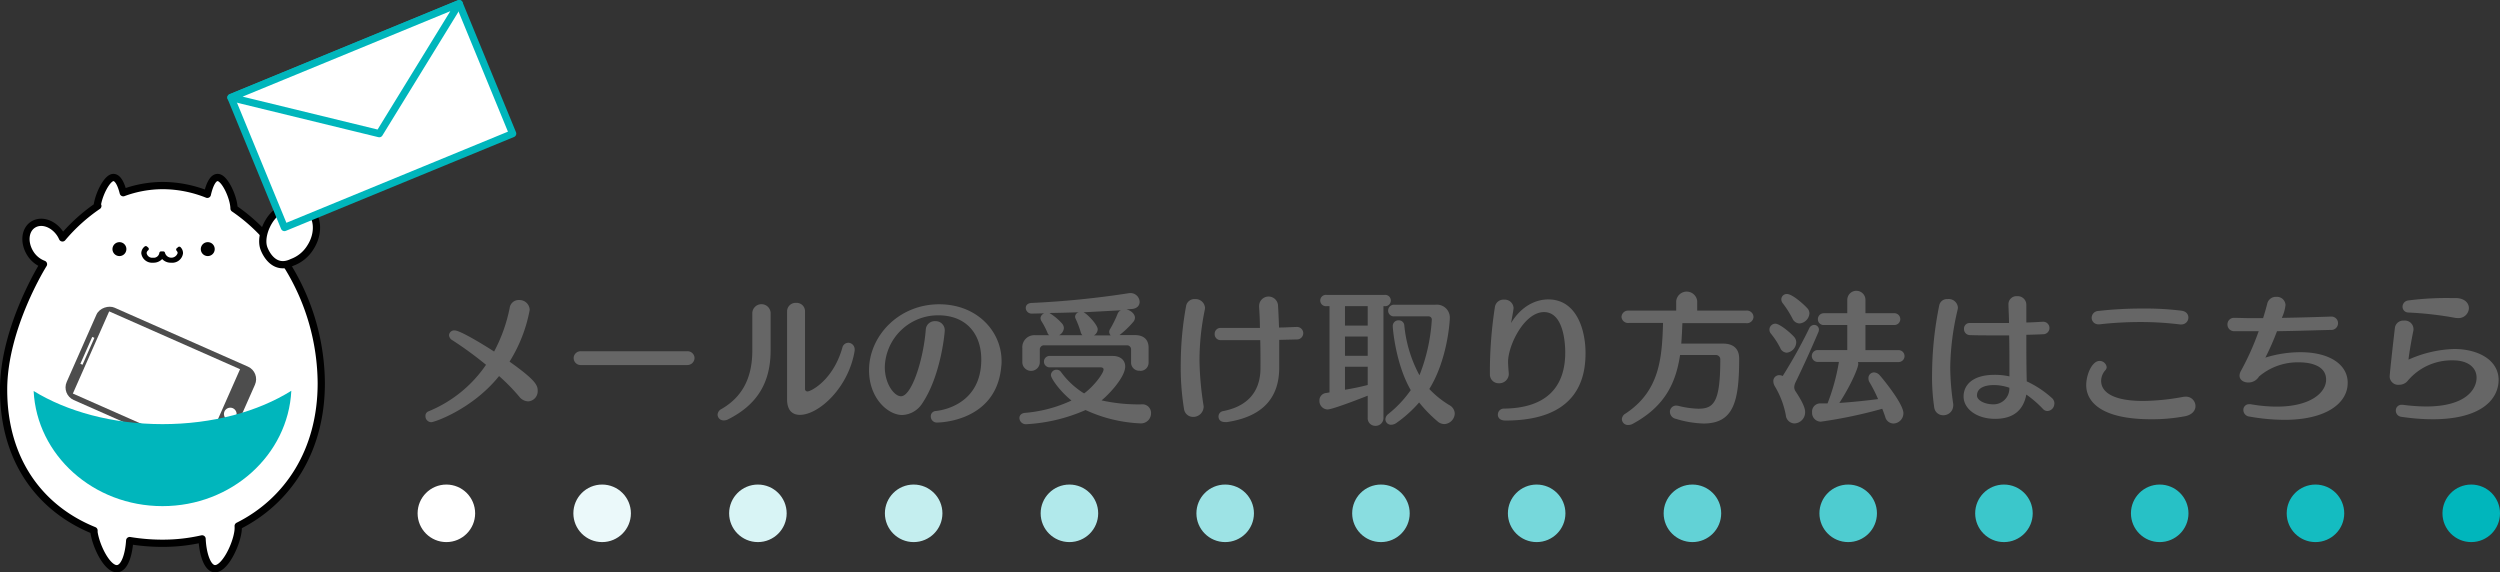 <svg xmlns="http://www.w3.org/2000/svg" width="528.37" height="120.92" viewBox="0 0 528.37 120.92"><rect x="0" y="0" width="528.37" height="120.92" fill="#333333" stroke="none"/><defs><style>.cls-1{fill:#666;}.cls-2,.cls-7,.cls-9{fill:#fff;}.cls-2,.cls-4,.cls-5{stroke:#000;}.cls-2,.cls-4,.cls-9{stroke-linecap:round;stroke-linejoin:round;}.cls-2,.cls-9{stroke-width:1.53px;}.cls-3{fill:none;}.cls-4,.cls-5{stroke-width:0.76px;}.cls-5{stroke-miterlimit:10;}.cls-6{fill:#4d4d4d;}.cls-8{fill:#00b6bc;}.cls-9{stroke:#00b6bc;}.cls-10{fill:#ebf9fa;}.cls-11{fill:#d8f4f5;}.cls-12{fill:#c4eeef;}.cls-13{fill:#b1e9eb;}.cls-14{fill:#9de3e5;}.cls-15{fill:#89dde0;}.cls-16{fill:#76d8db;}.cls-17{fill:#62d2d6;}.cls-18{fill:#4eccd0;}.cls-19{fill:#3bc7cb;}.cls-20{fill:#27c1c6;}.cls-21{fill:#14bcc1;}</style></defs><g id="レイヤー_2" data-name="レイヤー 2"><g id="コンテンツ"><path class="cls-1" d="M113.64,82.58a2.15,2.15,0,0,1-2,2.25,2.51,2.51,0,0,1-1.9-1,40.3,40.3,0,0,0-4.26-4.35c-5.63,7-13.67,9.75-14.33,9.75a1.25,1.25,0,0,1-1.23-1.29,1,1,0,0,1,.63-1,27.11,27.11,0,0,0,12.17-9.84,77.79,77.79,0,0,0-7.1-5.19,1.33,1.33,0,0,1-.72-1.08,1.1,1.1,0,0,1,1.2-1c1.08,0,5.7,2.76,8.33,4.47a33.5,33.5,0,0,0,3.3-9.27,1.91,1.91,0,0,1,2-1.62,2.15,2.15,0,0,1,2.22,2.1,31.33,31.33,0,0,1-4.26,10.92C113.37,80.45,113.64,81.5,113.64,82.58Z"/><path class="cls-1" d="M122.86,77.15a1.49,1.49,0,0,1-1.62-1.47,1.47,1.47,0,0,1,1.62-1.44h22.31a1.47,1.47,0,0,1,1.62,1.41,1.52,1.52,0,0,1-1.62,1.5Z"/><path class="cls-1" d="M153.91,88.61a1.87,1.87,0,0,1-.93.24,1.25,1.25,0,0,1-1.32-1.2,1.42,1.42,0,0,1,.81-1.2C156.73,84,159,80.06,159,74.09v-8a1.94,1.94,0,0,1,3.87,0v8C162.85,80.84,160.06,85.52,153.91,88.61Zm15.15-.93c-1.75,0-2.71-1.14-2.71-3.24V65.87a1.8,1.8,0,0,1,1.9-1.86,1.78,1.78,0,0,1,1.89,1.86V82.31a.51.51,0,0,0,.54.42c.66,0,5.37-2.31,7.34-9.21a1.33,1.33,0,0,1,1.26-1.08,1.38,1.38,0,0,1,1.35,1.41c0,.09,0,.18,0,.27C179.35,82,173,87.68,169.06,87.68Z"/><path class="cls-1" d="M198.13,89.3A1.28,1.28,0,0,1,196.72,88a1.11,1.11,0,0,1,1.08-1.14c1.62-.15,9.59-1.56,9.59-10.86,0-5.7-3.42-9.36-9.08-9.36A11.26,11.26,0,0,0,187,77.57c0,3.57,2,6.18,3.42,6.18,2.25,0,4.76-7.71,5.25-14.19a1.89,1.89,0,0,1,2-1.68,1.91,1.91,0,0,1,2,1.92c0,.72-.87,9.69-4.75,15.45a5.26,5.26,0,0,1-4.25,2.46c-2.91,0-7-3.42-7-9.48,0-7.17,6.24-13.92,14.82-13.92,8,0,13.19,5.7,13.19,12,0,.36,0,.72-.06,1.08C210.63,89.24,198.27,89.3,198.13,89.3Z"/><path class="cls-1" d="M243.27,87.35A2.13,2.13,0,0,1,241,89.48a30.68,30.68,0,0,1-11.57-2.82,35.84,35.84,0,0,1-12.6,3,1.36,1.36,0,0,1-1.38-1.32c0-.51.36-1,1.17-1.08a28.71,28.71,0,0,0,9.83-2.61c-2.57-2.1-4.34-4.71-4.34-5.37a1.17,1.17,0,0,1,1.2-1.14,1.11,1.11,0,0,1,.93.48,17.12,17.12,0,0,0,4.88,4.53c2-1.44,4.12-4.23,4.12-5.07,0-.3-.28-.45-.7-.45H222a1.21,1.21,0,1,1,0-2.4h13.17c1.64,0,2.64.9,2.64,2.22,0,2.22-3.3,5.79-5,7.17a35.76,35.76,0,0,0,8.49.84A1.81,1.81,0,0,1,243.27,87.35Zm-2.34-9a1.72,1.72,0,0,1-1.88-1.71V73.88a.85.85,0,0,0-.87-.9H220.66a.87.87,0,0,0-.9.9v2.79a1.85,1.85,0,0,1-3.69,0V73.58a2.54,2.54,0,0,1,2.79-2.73h2.88a1.23,1.23,0,0,1-.39-.6,17,17,0,0,0-1.2-2.31,1.37,1.37,0,0,1-.24-.72,1.19,1.19,0,0,1,.81-1l-2.64.06a1.24,1.24,0,0,1-1.29-1.2c0-.51.36-1,1.2-1.05A188.94,188.94,0,0,0,238.35,62a3,3,0,0,1,.51-.06,1.93,1.93,0,0,1,2,1.86c0,.72-.47,1.38-1.59,1.5l-1.2.09c.9.21,1.8.93,1.8,1.77a1.41,1.41,0,0,1-.35.87,19.59,19.59,0,0,1-2.92,2.79h3.27c1.81,0,2.88.93,2.88,2.64v3.18A1.72,1.72,0,0,1,240.93,78.38Zm-12.5-8.07a20.26,20.26,0,0,0-1.08-2.88,1,1,0,0,1-.13-.48A1,1,0,0,1,228,66c-2,.06-4.11.12-6.21.15a11.88,11.88,0,0,1,2.64,2.19,1.59,1.59,0,0,1,.42,1,1.88,1.88,0,0,1-1,1.5h4.91A1.74,1.74,0,0,1,228.43,70.31ZM229,66c.87.39,3,2.67,3,3.6a1.54,1.54,0,0,1-.82,1.29h3.58a1.08,1.08,0,0,1-.33-.72,1.13,1.13,0,0,1,.21-.66,22.49,22.49,0,0,0,1.55-3.15,1.29,1.29,0,0,1,.73-.78C234.25,65.72,231.64,65.87,229,66Z"/><path class="cls-1" d="M253.51,76v.24a65.62,65.62,0,0,0,.87,9.54,1.35,1.35,0,0,1,0,.33,2.19,2.19,0,0,1-2.25,2,1.92,1.92,0,0,1-1.89-1.68,54.62,54.62,0,0,1-.69-9.66,68.13,68.13,0,0,1,1.14-12.15,1.79,1.79,0,0,1,1.89-1.41,2,2,0,0,1,2.1,1.86,2.66,2.66,0,0,1-.06.45A52.92,52.92,0,0,0,253.51,76Zm16.85-4.17c0,.87,0,1.83,0,2.82s0,2.07,0,3.18c-.05,7-4.35,10.35-11,11.37a2.37,2.37,0,0,1-.46,0c-1,0-1.37-.57-1.37-1.17a1.15,1.15,0,0,1,.95-1.14c4.84-.93,7.92-3.78,7.92-9.12v-.15c0-2,0-4-.05-5.73-1.39,0-2.79,0-4.2,0s-2.85,0-4.23,0a1.25,1.25,0,0,1-1.2-1.32,1.22,1.22,0,0,1,1.31-1.26h2.44c1.94,0,3.89,0,5.81,0,0-1.65-.09-3.15-.17-4.47v-.12a2,2,0,0,1,4-.09c.08,1.2.14,2.73.21,4.59,1.31,0,2.58-.09,3.71-.12h.09a1.32,1.32,0,1,1,0,2.64Z"/><path class="cls-1" d="M292.39,64.7V88.22A1.65,1.65,0,0,1,290.71,90a1.6,1.6,0,0,1-1.65-1.71V83.63c-.3.12-7.35,2.91-8.49,2.91a1.78,1.78,0,0,1-1.71-1.86,1.56,1.56,0,0,1,1.4-1.62l.73-.12V64.7h-.57a1.2,1.2,0,1,1,0-2.37h12.14a1.2,1.2,0,1,1,0,2.37Zm-3.33,0h-4.8v4.11h4.8Zm0,6.42h-4.8V75.2h4.8Zm0,6.39h-4.8v4.86c1.65-.27,3.26-.6,4.8-1Zm13,4.68a19.84,19.84,0,0,0,4.29,3.45,2.09,2.09,0,0,1,1.11,1.77,2.32,2.32,0,0,1-2.22,2.22,2.19,2.19,0,0,1-1.41-.57,28.55,28.55,0,0,1-3.9-4,26.66,26.66,0,0,1-4.79,4.32,2,2,0,0,1-1.12.39,1.18,1.18,0,0,1-1.22-1.14,1.47,1.47,0,0,1,.59-1.11,24.06,24.06,0,0,0,4.77-5.07C295,77,294.36,69.56,294.36,68.93a1.19,1.19,0,0,1,1.24-1.23,1.15,1.15,0,0,1,1.19,1A27.78,27.78,0,0,0,300,79.31a38.13,38.13,0,0,0,2.61-11.73.67.67,0,0,0-.69-.72h-7.23a1.2,1.2,0,0,1-1.31-1.2,1.24,1.24,0,0,1,1.31-1.26h8.73a2.73,2.73,0,0,1,3,2.7C306.42,68,305.91,76,302.1,82.19Z"/><path class="cls-1" d="M335.1,74.63c0,5.37-1.73,14.25-16.91,14.25-1.17,0-1.62-.6-1.62-1.23a1.26,1.26,0,0,1,1.17-1.29c9.18-.06,13.07-4.65,13.07-11.85,0-.81,0-8.55-4.49-8.55-4.08,0-7.47,6.75-7.59,10.35,0,.87.06,1.5.15,2.64v.15A2,2,0,0,1,316.81,81a1.84,1.84,0,0,1-1.92-1.92c0-.54,0-1.08,0-1.62a89.48,89.48,0,0,1,1.05-12.54,1.83,1.83,0,0,1,1.95-1.59,1.87,1.87,0,0,1,2,1.77c0,.36-.48,2.88-.54,3.18,2.13-3.51,5.13-5,7.89-5C333.18,63.29,335.1,69.65,335.1,74.63Z"/><path class="cls-1" d="M355.57,68.3c-.06,1.5-.12,2.94-.24,4.32h8.85c2.25,0,3.39,1.17,3.39,3.15,0,9.12-1.17,13.74-7.56,13.74a22,22,0,0,1-5.85-1,1.55,1.55,0,0,1-1.23-1.47,1.32,1.32,0,0,1,1.35-1.32,2.32,2.32,0,0,1,.45.06,19.22,19.22,0,0,0,4.2.6c3.27,0,4.65-1.35,4.65-10.35a.93.93,0,0,0-1-1h-7.5c-.9,5.94-3.21,10.83-9.9,14.49a2.08,2.08,0,0,1-1.05.3,1.28,1.28,0,0,1-1.35-1.2,1.44,1.44,0,0,1,.75-1.2c7.2-4.74,7.74-11.61,7.95-19.17h-7.2A1.39,1.39,0,0,1,342.7,67a1.4,1.4,0,0,1,1.56-1.35h10v-2a2.23,2.23,0,0,1,4.44,0v2H369A1.39,1.39,0,0,1,370.6,67,1.4,1.4,0,0,1,369,68.3Z"/><path class="cls-1" d="M379.63,72.32a2.27,2.27,0,0,1-2,2.22,1.57,1.57,0,0,1-1.38-1,16.59,16.59,0,0,0-1.95-3,1.27,1.27,0,0,1-.33-.87,1.25,1.25,0,0,1,1.26-1.26c.87,0,3.15,1.86,4,2.85A1.73,1.73,0,0,1,379.63,72.32Zm-.15,8.49a2.58,2.58,0,0,0-.27,1,1.56,1.56,0,0,0,.3.93c2,3,2,4,2,4.38a2.35,2.35,0,0,1-2.25,2.37,1.88,1.88,0,0,1-1.83-1.74,18.39,18.39,0,0,0-2.31-6.09,2.11,2.11,0,0,1-.33-1.08,1.24,1.24,0,0,1,1.26-1.29,1.6,1.6,0,0,1,.72.18,108.11,108.11,0,0,0,5.61-10.08,1.19,1.19,0,0,1,1.05-.72,1,1,0,0,1,1,1,1.6,1.6,0,0,1-.15.6C382.66,74.06,381.07,77.54,379.48,80.81Zm2.94-14.58a2.29,2.29,0,0,1-2.1,2.13,1.7,1.7,0,0,1-1.47-1,20.92,20.92,0,0,0-2.07-3.27,1.3,1.3,0,0,1-.3-.81,1.14,1.14,0,0,1,1.2-1.14c1.08,0,3.36,2,4.29,3A1.63,1.63,0,0,1,382.42,66.23Zm19.86,21.09a2.17,2.17,0,0,1-2.1,2.19,1.82,1.82,0,0,1-1.74-1.41q-.31-.9-.63-1.71a98.3,98.3,0,0,1-13,2.73,1.87,1.87,0,0,1-1.83-2,1.72,1.72,0,0,1,1.68-1.86c.51,0,1.05,0,1.59,0a43.85,43.85,0,0,0,2.4-8.76h-4.47a1.26,1.26,0,1,1,0-2.52h6.24V68.69h-4.92a1.2,1.2,0,0,1-1.29-1.23,1.24,1.24,0,0,1,1.29-1.26h4.92V63.38a1.92,1.92,0,0,1,3.84,0V66.2h6a1.25,1.25,0,1,1,0,2.49h-6V74h7a1.26,1.26,0,1,1,0,2.52h-8.58a1.77,1.77,0,0,1,.06.42c0,.81-1.59,4.53-4,8.22,2.73-.18,5.61-.48,8.19-.81a30.24,30.24,0,0,0-1.8-3.54,1.66,1.66,0,0,1-.24-.87,1.19,1.19,0,0,1,1.2-1.23,1.69,1.69,0,0,1,1.23.66C397.39,79.4,402.28,85.22,402.28,87.32Z"/><path class="cls-1" d="M412.18,77.6a53.91,53.91,0,0,0,.63,7.77,1.71,1.71,0,0,1,0,.39,2.07,2.07,0,0,1-2.13,2,1.88,1.88,0,0,1-1.89-1.68,43.53,43.53,0,0,1-.45-7,74.08,74.08,0,0,1,1.53-14.61,1.67,1.67,0,0,1,1.77-1.26A1.94,1.94,0,0,1,413.8,65a2.32,2.32,0,0,1-.06.45A55.53,55.53,0,0,0,412.18,77.6Zm22,7.71a1.55,1.55,0,0,1-1.44,1.56,1.29,1.29,0,0,1-1-.48,23.32,23.32,0,0,0-3.48-3c-.69,3.63-3.09,5.13-6.6,5.13-4,0-6.66-2.19-6.66-4.71s2-4.59,6.54-4.59a13.91,13.91,0,0,1,3.15.33v-.12c0-3.66,0-6.21-.06-8.55-1.2,0-2.43,0-3.69,0-1.53,0-3.09,0-4.68-.06a1.26,1.26,0,0,1-1.17-1.32,1.17,1.17,0,0,1,1.26-1.23h.06c1.41,0,2.79,0,4.14,0s2.73,0,4.05,0c0-1.23-.09-2.49-.12-3.93v-.06a1.69,1.69,0,0,1,1.83-1.68,1.81,1.81,0,0,1,1.95,1.77v3.78c1.19,0,2.34-.09,3.48-.15h.09a1.32,1.32,0,1,1,0,2.64c-1.14.06-2.35.09-3.57.12,0,3.21,0,6.51.09,9.84a21.48,21.48,0,0,1,5.34,3.54A1.54,1.54,0,0,1,434.2,85.31Zm-12.72-3.93c-2,0-3.63.6-3.63,2.22,0,.93,1.47,1.86,3.54,1.86a3.34,3.34,0,0,0,3.3-3.51A10.3,10.3,0,0,0,421.48,81.38Z"/><path class="cls-1" d="M454.66,88.61c-13.2,0-13.74-5.7-13.74-7.2,0-2.31,1.26-5.13,2.82-5.13a1.5,1.5,0,0,1,1.5,1.32,1,1,0,0,1-.24.6,3.47,3.47,0,0,0-.93,2.28c0,2.46,2.64,4.26,8.88,4.26a48.33,48.33,0,0,0,8.34-.84,3.71,3.71,0,0,1,.54-.06,2,2,0,0,1,2.18,2c0,.9-.68,1.83-2.21,2.13A37.36,37.36,0,0,1,454.66,88.61Zm7.85-21.51A1.46,1.46,0,0,1,461,68.57c-.1,0-.18,0-.27,0a66.65,66.65,0,0,0-8.43-.51,77.15,77.15,0,0,0-8.52.48h-.24a1.38,1.38,0,0,1-1.47-1.38,1.46,1.46,0,0,1,1.41-1.44,82,82,0,0,1,9.45-.51,61.39,61.39,0,0,1,8.07.45C462.06,65.78,462.51,66.44,462.51,67.1Z"/><path class="cls-1" d="M482.83,88.73a42.56,42.56,0,0,1-7.41-.69,1.4,1.4,0,0,1-1.29-1.38,1.18,1.18,0,0,1,1.23-1.23,1.13,1.13,0,0,1,.3,0,32.23,32.23,0,0,0,5.52.51c7.2,0,10.44-3,10.44-5.7,0-3.63-4.9-3.66-5.67-3.66a12.62,12.62,0,0,0-8.52,3,2.58,2.58,0,0,1-2.25,1.26c-1,0-1.86-.54-1.86-1.47a2.12,2.12,0,0,1,.27-.93A56.69,56.69,0,0,0,477.37,70c-1.8,0-3.57,0-5.16,0a1.4,1.4,0,0,1-1.44-1.44,1.36,1.36,0,0,1,1.47-1.38h0c1.08,0,2.22.06,3.42.06.87,0,1.74,0,2.64,0q.54-1.71.9-3.15a1.86,1.86,0,0,1,1.89-1.35,1.81,1.81,0,0,1,1.95,1.71,8.6,8.6,0,0,1-.78,2.73c3.87-.06,7.64-.18,10.35-.27h.05a1.39,1.39,0,0,1,1.48,1.41,1.42,1.42,0,0,1-1.53,1.41c-2.88.06-7.08.21-11.37.27a54.65,54.65,0,0,1-2.46,5.58,24.9,24.9,0,0,1,7.47-1.14c6,0,9.93,2.55,9.93,6.45C496.21,85.16,491.71,88.73,482.83,88.73Z"/><path class="cls-1" d="M514.18,88.61a45,45,0,0,1-6.6-.51,1.32,1.32,0,0,1-1.23-1.32,1.2,1.2,0,0,1,1.23-1.23c.09,0,.15,0,.24,0a38.36,38.36,0,0,0,4.92.36c8.52,0,10.68-3.72,10.68-6.09,0-2.16-1.83-3.66-5-3.66a12.12,12.12,0,0,0-9.63,4.41,2.32,2.32,0,0,1-1.74.75,1.8,1.8,0,0,1-2-1.74s.09-1.56,1.11-10.32a1.78,1.78,0,0,1,1.92-1.5,1.81,1.81,0,0,1,2,1.68,1.46,1.46,0,0,1,0,.36c-.48,2.31-.93,5-1.05,6.21a25.22,25.22,0,0,1,9.66-2.25c5,0,9.39,2.28,9.39,6.57C528,85,523.54,88.61,514.18,88.61Zm7.62-23.46a2.19,2.19,0,0,1-2.37,2.07,3.66,3.66,0,0,1-.78-.09A73.65,73.65,0,0,0,509,66.05a1.23,1.23,0,0,1-1.23-1.23,1.36,1.36,0,0,1,1.2-1.32,63.35,63.35,0,0,1,8.85-.51h1.29C521,63.08,521.8,64.1,521.8,65.15Z"/><path class="cls-2" d="M60.89,56.44A47.63,47.63,0,0,1,67.9,81c0,14.33-7.1,24.94-17.56,30.17a5.75,5.75,0,0,1-.07,1.33c-.49,3.16-3,8-5,7.68-1.56-.24-2.44-3.4-2.56-6.29a37.51,37.51,0,0,1-8.36.93,42.57,42.57,0,0,1-6.94-.57c-.17,2.78-1,5.7-2.54,5.93-2.06.33-4.53-4.52-5-7.68,0-.13,0-.25,0-.38C8.53,107.54.76,97.34.76,82.36c0-13.16,8.43-26.52,8.43-26.52a5.6,5.6,0,0,1-2.78-2.28C5,51.31,5.22,48.59,7,47.47s4.33-.22,5.77,2a6.35,6.35,0,0,1,.43.81,36.88,36.88,0,0,1,7.48-6.76l-.14,0c.29-2.33,2-5.81,3.32-6,1.05-.12,1.76,1.49,2.19,3.21a24.16,24.16,0,0,1,8.31-1.51,25.54,25.54,0,0,1,9.46,1.85c.42-1.84,1.16-3.68,2.28-3.55,1.46.17,3.32,4.26,3.36,6.54a37.21,37.21,0,0,1,7.48,6.76Z"/><path class="cls-3" d="M24,51.42a.15.15,0,0,1-.15.14.14.14,0,0,1-.14-.14.15.15,0,0,1,.14-.15A.15.15,0,0,1,24,51.42Z"/><path class="cls-4" d="M37.61,52.74a1.14,1.14,0,0,1,.32.77,1.77,1.77,0,0,1-3.43,0h-.45a1.57,1.57,0,0,1-1.72,1.34,1.57,1.57,0,0,1-1.72-1.34,1.18,1.18,0,0,1,.46-.9l-.25-.22a1.44,1.44,0,0,0-.58,1.12,1.91,1.91,0,0,0,2.09,1.63,2.13,2.13,0,0,0,1.94-1,2.14,2.14,0,0,0,1.94,1,1.9,1.9,0,0,0,2.09-1.63,1.4,1.4,0,0,0-.41-1A2,2,0,0,1,37.61,52.74Z"/><path class="cls-5" d="M26.33,52.64a1.09,1.09,0,1,1-1.08-1.08A1.08,1.08,0,0,1,26.33,52.64Z"/><path class="cls-5" d="M45,52.64a1.09,1.09,0,1,1-1.08-1.08A1.08,1.08,0,0,1,45,52.64Z"/><rect class="cls-6" x="23.32" y="62.7" width="21.34" height="36.63" rx="2.9" transform="translate(-53.85 79.36) rotate(-66.16)"/><rect class="cls-7" x="23.57" y="65.48" width="18.99" height="30.24" transform="translate(-54.02 78.27) rotate(-66.16)"/><circle class="cls-7" cx="48.67" cy="87.5" r="1.34"/><rect class="cls-7" x="15.36" y="73.9" width="6.22" height="0.5" transform="translate(-56.82 61.07) rotate(-66.16)"/><path class="cls-8" d="M34.34,89.64c-10.59,0-20.19-2.68-27.23-7,.68,13.55,12.61,24.33,27.23,24.33S60.89,96.14,61.57,82.59C54.53,87,44.93,89.64,34.34,89.64Z"/><path class="cls-2" d="M61.76,55.44a7.59,7.59,0,0,0,3.83-3.14c2-3.08,1.64-6.83-.77-8.38s-6-.29-7.94,2.79a8.53,8.53,0,0,0-.59,1.11s-1.25,2.53-.53,4.61C56.18,53.62,58,57.27,61.76,55.44Z"/><rect class="cls-7" x="52.5" y="9.57" width="52.16" height="29.7" transform="translate(-3.38 31.74) rotate(-22.36)"/><rect class="cls-9" x="52.5" y="9.57" width="52.16" height="29.7" transform="translate(-3.38 31.74) rotate(-22.36)"/><polygon class="cls-9" points="80.16 28.25 48.81 20.61 97.05 0.76 80.16 28.25"/><circle class="cls-7" cx="94.34" cy="108.49" r="6.08"/><circle class="cls-10" cx="127.26" cy="108.49" r="6.08"/><circle class="cls-11" cx="160.18" cy="108.49" r="6.08"/><circle class="cls-12" cx="193.1" cy="108.49" r="6.08"/><circle class="cls-13" cx="226.02" cy="108.49" r="6.08"/><circle class="cls-14" cx="258.94" cy="108.49" r="6.08"/><circle class="cls-15" cx="291.86" cy="108.49" r="6.08"/><circle class="cls-16" cx="324.77" cy="108.49" r="6.08"/><circle class="cls-17" cx="357.69" cy="108.49" r="6.08"/><circle class="cls-18" cx="390.61" cy="108.49" r="6.08"/><circle class="cls-19" cx="423.53" cy="108.49" r="6.08"/><circle class="cls-20" cx="456.45" cy="108.49" r="6.08"/><circle class="cls-21" cx="489.37" cy="108.49" r="6.08"/><circle class="cls-8" cx="522.29" cy="108.49" r="6.08"/></g></g></svg>